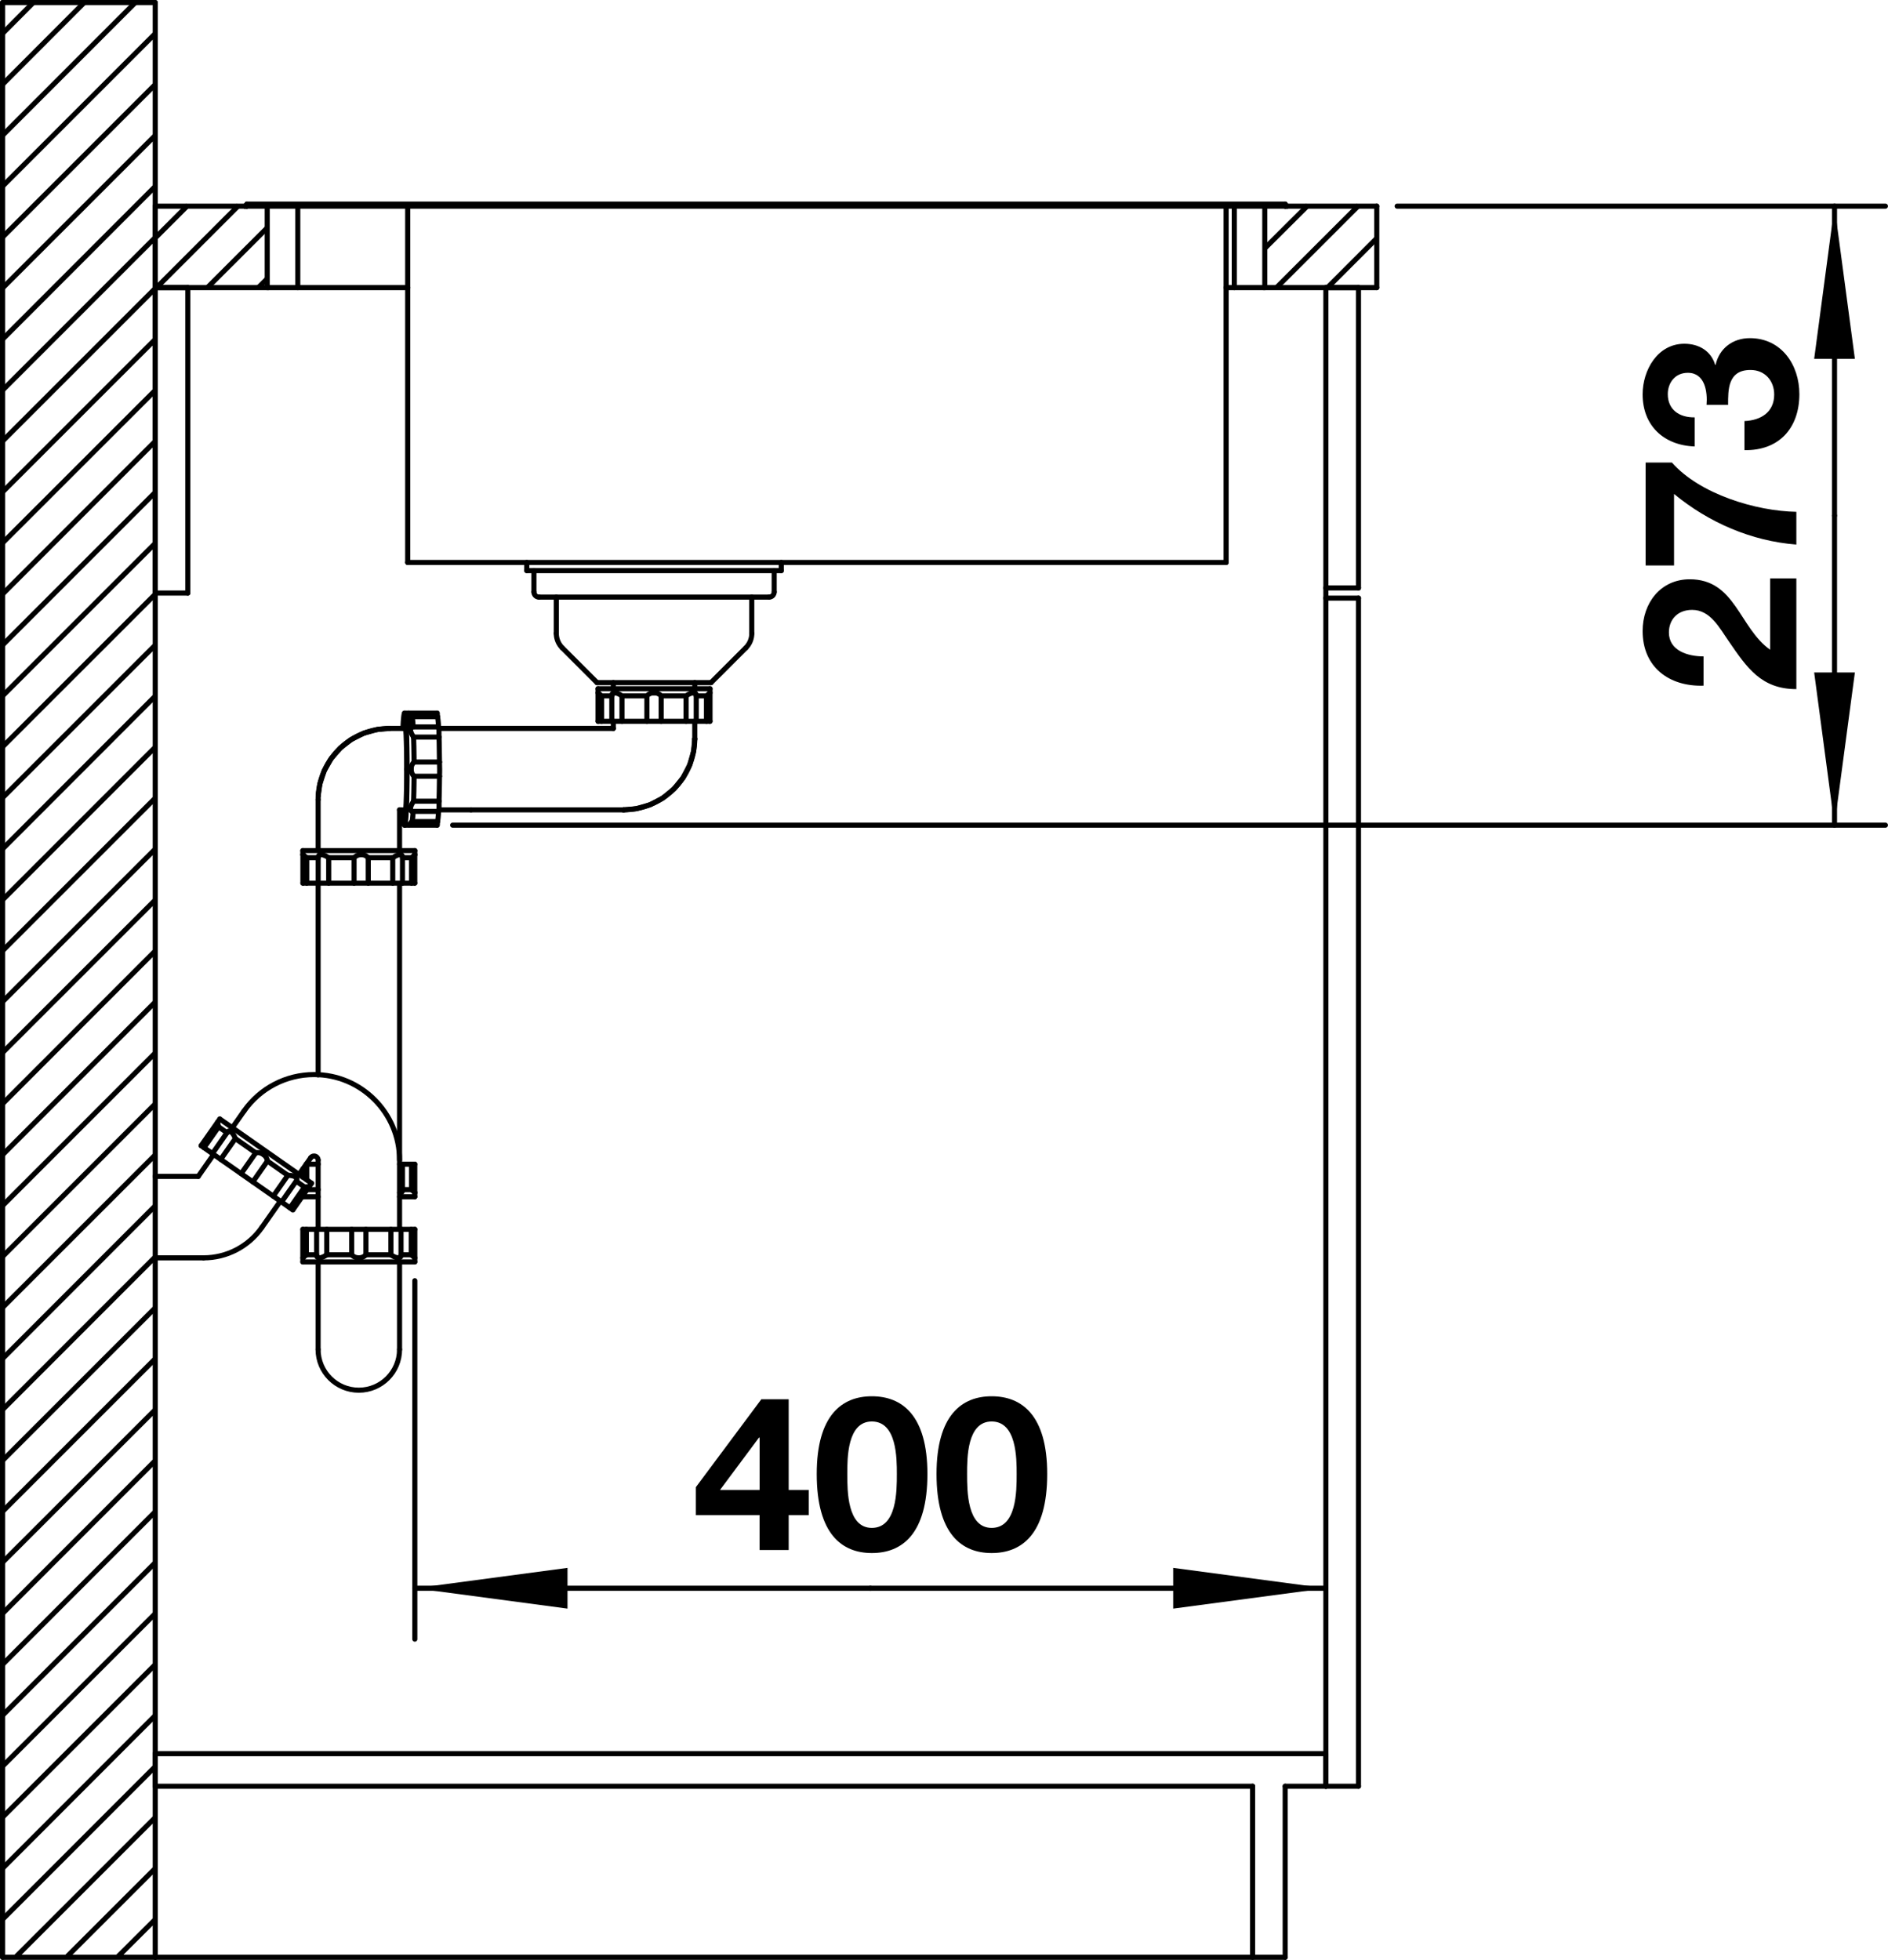 <?xml version="1.0" encoding="utf-8"?>
<!-- Generator: Adobe Illustrator 15.0.0, SVG Export Plug-In . SVG Version: 6.00 Build 0)  -->
<!DOCTYPE svg PUBLIC "-//W3C//DTD SVG 1.1//EN" "http://www.w3.org/Graphics/SVG/1.1/DTD/svg11.dtd">
<svg version="1.1" xmlns="http://www.w3.org/2000/svg" xmlns:xlink="http://www.w3.org/1999/xlink" x="0px" y="0px"
	 width="52.574px" height="54.567px" viewBox="0 0 52.574 54.567" enable-background="new 0 0 52.574 54.567" xml:space="preserve">
<g id="_x30_">
	<path d="M21.152,42.186h-1.775v-0.779L21.2,38.96h0.762v2.524h0.558v0.701h-0.558v0.972h-0.81V42.186z M21.152,40.028h-0.018
		l-1.085,1.457h1.104V40.028z"/>
	<path d="M24.278,38.876c0.84,0,1.547,0.527,1.547,2.164c0,1.674-0.707,2.201-1.547,2.201c-0.833,0-1.535-0.527-1.535-2.201
		C22.743,39.404,23.445,38.876,24.278,38.876z M24.278,42.541c0.696,0,0.696-1.026,0.696-1.5c0-0.438,0-1.463-0.696-1.463
		c-0.689,0-0.684,1.025-0.684,1.463C23.594,41.514,23.594,42.541,24.278,42.541z"/>
	<path d="M27.614,38.876c0.84,0,1.547,0.527,1.547,2.164c0,1.674-0.707,2.201-1.547,2.201c-0.833,0-1.535-0.527-1.535-2.201
		C26.079,39.404,26.781,38.876,27.614,38.876z M27.614,42.541c0.696,0,0.696-1.026,0.696-1.5c0-0.438,0-1.463-0.696-1.463
		c-0.689,0-0.684,1.025-0.684,1.463C26.93,41.514,26.93,42.541,27.614,42.541z"/>
	
		<line fill="none" stroke="#000000" stroke-width="0.142" stroke-linecap="round" stroke-linejoin="round" stroke-miterlimit="10" x1="11.551" y1="35.658" x2="11.551" y2="45.638"/>
	
		<line fill="none" stroke="#000000" stroke-width="0.142" stroke-linecap="round" stroke-linejoin="round" stroke-miterlimit="10" x1="11.551" y1="44.221" x2="24.236" y2="44.221"/>
	
		<line fill="none" stroke="#000000" stroke-width="0.142" stroke-linecap="round" stroke-linejoin="round" stroke-miterlimit="10" x1="36.921" y1="44.221" x2="24.236" y2="44.221"/>
	<polygon points="11.551,44.221 15.803,43.654 15.803,44.788 	"/>
	<polygon points="36.921,44.221 32.669,44.788 32.669,43.654 	"/>
	<path d="M47.437,19.091c-0.959,0.03-1.696-0.516-1.696-1.523c0-0.768,0.491-1.439,1.313-1.439c1.271,0,1.374,1.349,2.237,1.961
		v-1.985h0.731v3.082c-0.978,0-1.379-0.6-1.877-1.325c-0.258-0.366-0.51-0.881-1.025-0.881c-0.401,0-0.647,0.264-0.647,0.629
		c0,0.504,0.521,0.666,0.965,0.666V19.091z"/>
	<path d="M46.556,12.877c0.773,0.881,2.345,1.355,3.466,1.373v0.912c-1.247-0.096-2.44-0.612-3.406-1.409v1.991h-0.791v-2.866
		H46.556z"/>
	<path d="M47.521,11.274c0.03-0.366-0.042-0.894-0.521-0.894c-0.359,0-0.558,0.282-0.558,0.594c0,0.432,0.318,0.653,0.75,0.647v0.81
		c-0.864-0.03-1.451-0.582-1.451-1.451c0-0.671,0.413-1.409,1.163-1.409c0.401,0,0.743,0.198,0.857,0.588h0.012
		c0.103-0.462,0.48-0.744,0.954-0.744c0.881,0,1.379,0.744,1.379,1.559c0,0.941-0.563,1.577-1.529,1.559v-0.81
		c0.456-0.018,0.828-0.246,0.828-0.738c0-0.384-0.259-0.684-0.66-0.684c-0.636,0-0.624,0.558-0.624,0.972H47.521z"/>
	
		<line fill="none" stroke="#000000" stroke-width="0.142" stroke-linecap="round" stroke-linejoin="round" stroke-miterlimit="10" x1="38.906" y1="5.74" x2="52.502" y2="5.74"/>
	
		<line fill="none" stroke="#000000" stroke-width="0.142" stroke-linecap="round" stroke-linejoin="round" stroke-miterlimit="10" x1="12.605" y1="22.975" x2="52.502" y2="22.975"/>
	
		<line fill="none" stroke="#000000" stroke-width="0.142" stroke-linecap="round" stroke-linejoin="round" stroke-miterlimit="10" x1="51.084" y1="5.74" x2="51.084" y2="14.357"/>
	
		<line fill="none" stroke="#000000" stroke-width="0.142" stroke-linecap="round" stroke-linejoin="round" stroke-miterlimit="10" x1="51.084" y1="22.975" x2="51.084" y2="14.357"/>
	<polygon points="51.084,5.74 51.652,9.992 50.518,9.992 	"/>
	<polygon points="51.084,22.975 50.518,18.723 51.652,18.723 	"/>
</g>
<g id="Ebene_8">
	<line fill="none" stroke="#000000" stroke-width="0.142" stroke-linejoin="round" x1="4.325" y1="2.35" x2="0.071" y2="6.603"/>
	<line fill="none" stroke="#000000" stroke-width="0.142" stroke-linejoin="round" x1="3.769" y1="0.07" x2="0.071" y2="3.769"/>
	<line fill="none" stroke="#000000" stroke-width="0.142" stroke-linejoin="round" x1="0.927" y1="0.072" x2="0.071" y2="0.932"/>
	<line fill="none" stroke="#000000" stroke-width="0.142" stroke-linejoin="round" x1="4.325" y1="3.769" x2="0.071" y2="8.021"/>
	<line fill="none" stroke="#000000" stroke-width="0.142" stroke-linejoin="round" x1="4.325" y1="0.932" x2="0.071" y2="5.186"/>
	<line fill="none" stroke="#000000" stroke-width="0.142" stroke-linejoin="round" x1="2.347" y1="0.07" x2="0.071" y2="2.35"/>
	<line fill="none" stroke="#000000" stroke-width="0.142" stroke-linejoin="round" x1="4.325" y1="9.446" x2="0.071" y2="13.699"/>
	<line fill="none" stroke="#000000" stroke-width="0.142" stroke-linejoin="round" x1="4.325" y1="6.61" x2="0.071" y2="10.865"/>
	
		<line fill="none" stroke="#000000" stroke-width="0.142" stroke-linejoin="round" x1="4.325" y1="10.865" x2="0.071" y2="15.117"/>
	<line fill="none" stroke="#000000" stroke-width="0.142" stroke-linejoin="round" x1="4.325" y1="8.028" x2="0.071" y2="12.282"/>
	<line fill="none" stroke="#000000" stroke-width="0.142" stroke-linejoin="round" x1="4.325" y1="5.188" x2="0.071" y2="9.446"/>
	
		<line fill="none" stroke="#000000" stroke-width="0.142" stroke-linejoin="round" x1="4.325" y1="16.542" x2="0.071" y2="20.794"/>
	<line fill="none" stroke="#000000" stroke-width="0.142" stroke-linejoin="round" x1="4.325" y1="13.706" x2="0.071" y2="17.96"/>
	<line fill="none" stroke="#000000" stroke-width="0.142" stroke-linejoin="round" x1="4.325" y1="17.96" x2="0.071" y2="22.212"/>
	
		<line fill="none" stroke="#000000" stroke-width="0.142" stroke-linejoin="round" x1="4.325" y1="15.124" x2="0.071" y2="19.377"/>
	
		<line fill="none" stroke="#000000" stroke-width="0.142" stroke-linejoin="round" x1="4.325" y1="12.284" x2="0.071" y2="16.542"/>
	
		<line fill="none" stroke="#000000" stroke-width="0.142" stroke-linejoin="round" x1="4.325" y1="23.637" x2="0.071" y2="27.891"/>
	
		<line fill="none" stroke="#000000" stroke-width="0.142" stroke-linejoin="round" x1="4.325" y1="20.801" x2="0.071" y2="25.056"/>
	
		<line fill="none" stroke="#000000" stroke-width="0.142" stroke-linejoin="round" x1="4.325" y1="25.056" x2="0.071" y2="29.309"/>
	
		<line fill="none" stroke="#000000" stroke-width="0.142" stroke-linejoin="round" x1="4.325" y1="22.219" x2="0.071" y2="26.473"/>
	
		<line fill="none" stroke="#000000" stroke-width="0.142" stroke-linejoin="round" x1="4.325" y1="19.379" x2="0.071" y2="23.637"/>
	
		<line fill="none" stroke="#000000" stroke-width="0.142" stroke-linejoin="round" x1="4.325" y1="30.733" x2="0.071" y2="34.987"/>
	
		<line fill="none" stroke="#000000" stroke-width="0.142" stroke-linejoin="round" x1="4.325" y1="27.897" x2="0.071" y2="32.153"/>
	
		<line fill="none" stroke="#000000" stroke-width="0.142" stroke-linejoin="round" x1="4.325" y1="32.153" x2="0.071" y2="36.405"/>
	
		<line fill="none" stroke="#000000" stroke-width="0.142" stroke-linejoin="round" x1="4.325" y1="29.315" x2="0.071" y2="33.569"/>
	
		<line fill="none" stroke="#000000" stroke-width="0.142" stroke-linejoin="round" x1="4.325" y1="26.475" x2="0.071" y2="30.733"/>
	
		<line fill="none" stroke="#000000" stroke-width="0.142" stroke-linejoin="round" x1="4.325" y1="37.829" x2="0.071" y2="42.083"/>
	
		<line fill="none" stroke="#000000" stroke-width="0.142" stroke-linejoin="round" x1="4.325" y1="34.993" x2="0.071" y2="39.249"/>
	<line fill="none" stroke="#000000" stroke-width="0.142" stroke-linejoin="round" x1="4.325" y1="39.249" x2="0.071" y2="43.5"/>
	
		<line fill="none" stroke="#000000" stroke-width="0.142" stroke-linejoin="round" x1="4.325" y1="36.411" x2="0.071" y2="40.665"/>
	
		<line fill="none" stroke="#000000" stroke-width="0.142" stroke-linejoin="round" x1="4.325" y1="33.571" x2="0.071" y2="37.829"/>
	
		<line fill="none" stroke="#000000" stroke-width="0.142" stroke-linejoin="round" x1="4.325" y1="44.924" x2="0.071" y2="49.178"/>
	
		<line fill="none" stroke="#000000" stroke-width="0.142" stroke-linejoin="round" x1="4.325" y1="42.088" x2="0.071" y2="46.344"/>
	
		<line fill="none" stroke="#000000" stroke-width="0.142" stroke-linejoin="round" x1="4.325" y1="46.344" x2="0.071" y2="50.596"/>
	<line fill="none" stroke="#000000" stroke-width="0.142" stroke-linejoin="round" x1="4.325" y1="43.506" x2="0.071" y2="47.76"/>
	
		<line fill="none" stroke="#000000" stroke-width="0.142" stroke-linejoin="round" x1="4.325" y1="40.667" x2="0.071" y2="44.924"/>
	<line fill="none" stroke="#000000" stroke-width="0.142" stroke-linejoin="round" x1="4.325" y1="52.02" x2="1.842" y2="54.502"/>
	<line fill="none" stroke="#000000" stroke-width="0.142" stroke-linejoin="round" x1="4.325" y1="49.184" x2="0.071" y2="53.44"/>
	<line fill="none" stroke="#000000" stroke-width="0.142" stroke-linejoin="round" x1="4.325" y1="53.44" x2="3.262" y2="54.5"/>
	<line fill="none" stroke="#000000" stroke-width="0.142" stroke-linejoin="round" x1="4.325" y1="50.602" x2="0.43" y2="54.497"/>
	<line fill="none" stroke="#000000" stroke-width="0.142" stroke-linejoin="round" x1="4.325" y1="47.762" x2="0.071" y2="52.02"/>
	<line fill="none" stroke="#000000" stroke-width="0.142" stroke-linejoin="round" x1="4.372" y1="7.995" x2="6.647" y2="5.719"/>
	<line fill="none" stroke="#000000" stroke-width="0.142" stroke-linejoin="round" x1="4.307" y1="6.641" x2="5.229" y2="5.719"/>
	<line fill="none" stroke="#000000" stroke-width="0.142" stroke-linejoin="round" x1="5.788" y1="7.995" x2="7.441" y2="6.343"/>
	<line fill="none" stroke="#000000" stroke-width="0.142" stroke-linejoin="round" x1="7.206" y1="7.995" x2="7.442" y2="7.76"/>
	<line fill="none" stroke="#000000" stroke-width="0.142" stroke-linejoin="round" x1="35.219" y1="6.915" x2="36.42" y2="5.719"/>
	
		<line fill="none" stroke="#000000" stroke-width="0.142" stroke-linejoin="round" x1="35.559" y1="7.995" x2="37.836" y2="5.719"/>
	
		<line fill="none" stroke="#000000" stroke-width="0.142" stroke-linejoin="round" x1="36.979" y1="7.995" x2="38.338" y2="6.635"/>
</g>
<g id="RUECKWAND">
	
		<line fill="none" stroke="#000000" stroke-width="0.142" stroke-linecap="round" stroke-linejoin="round" stroke-miterlimit="10" x1="0.071" y1="54.496" x2="4.323" y2="54.496"/>
	
		<line fill="none" stroke="#000000" stroke-width="0.142" stroke-linecap="round" stroke-linejoin="round" stroke-miterlimit="10" x1="0.071" y1="0.071" x2="0.071" y2="54.496"/>
	
		<line fill="none" stroke="#000000" stroke-width="0.142" stroke-linecap="round" stroke-linejoin="round" stroke-miterlimit="10" x1="4.323" y1="0.071" x2="4.323" y2="32.754"/>
	
		<line fill="none" stroke="#000000" stroke-width="0.142" stroke-linecap="round" stroke-linejoin="round" stroke-miterlimit="10" x1="4.323" y1="35.022" x2="4.323" y2="54.496"/>
	
		<line fill="none" stroke="#000000" stroke-width="0.142" stroke-linecap="round" stroke-linejoin="round" stroke-miterlimit="10" x1="0.071" y1="0.071" x2="4.323" y2="0.071"/>
</g>
<g id="UNTERSCHRANK">
	
		<line fill="none" stroke="#000000" stroke-width="0.142" stroke-linecap="round" stroke-linejoin="round" stroke-miterlimit="10" x1="4.323" y1="54.496" x2="35.788" y2="54.496"/>
	
		<line fill="none" stroke="#000000" stroke-width="0.142" stroke-linecap="round" stroke-linejoin="round" stroke-miterlimit="10" x1="36.921" y1="49.734" x2="35.788" y2="49.734"/>
	
		<line fill="none" stroke="#000000" stroke-width="0.142" stroke-linecap="round" stroke-linejoin="round" stroke-miterlimit="10" x1="34.88" y1="49.734" x2="4.323" y2="49.734"/>
	
		<line fill="none" stroke="#000000" stroke-width="0.142" stroke-linecap="round" stroke-linejoin="round" stroke-miterlimit="10" x1="36.921" y1="48.827" x2="4.323" y2="48.827"/>
	
		<line fill="none" stroke="#000000" stroke-width="0.142" stroke-linecap="round" stroke-linejoin="round" stroke-miterlimit="10" x1="4.323" y1="49.734" x2="4.323" y2="48.827"/>
	
		<line fill="none" stroke="#000000" stroke-width="0.142" stroke-linecap="round" stroke-linejoin="round" stroke-miterlimit="10" x1="4.323" y1="16.512" x2="4.323" y2="8.008"/>
	
		<line fill="none" stroke="#000000" stroke-width="0.142" stroke-linecap="round" stroke-linejoin="round" stroke-miterlimit="10" x1="5.23" y1="8.008" x2="5.23" y2="16.512"/>
	
		<line fill="none" stroke="#000000" stroke-width="0.142" stroke-linecap="round" stroke-linejoin="round" stroke-miterlimit="10" x1="5.23" y1="16.512" x2="4.323" y2="16.512"/>
	
		<line fill="none" stroke="#000000" stroke-width="0.142" stroke-linecap="round" stroke-linejoin="round" stroke-miterlimit="10" x1="34.88" y1="54.496" x2="34.88" y2="49.734"/>
	
		<line fill="none" stroke="#000000" stroke-width="0.142" stroke-linecap="round" stroke-linejoin="round" stroke-miterlimit="10" x1="35.788" y1="49.734" x2="35.788" y2="54.496"/>
	
		<line fill="none" stroke="#000000" stroke-width="0.142" stroke-linecap="round" stroke-linejoin="round" stroke-miterlimit="10" x1="36.921" y1="16.37" x2="36.921" y2="16.653"/>
	
		<line fill="none" stroke="#000000" stroke-width="0.142" stroke-linecap="round" stroke-linejoin="round" stroke-miterlimit="10" x1="36.921" y1="49.734" x2="36.921" y2="48.827"/>
	
		<line fill="none" stroke="#000000" stroke-width="0.142" stroke-linecap="round" stroke-linejoin="round" stroke-miterlimit="10" x1="5.23" y1="8.008" x2="4.323" y2="8.008"/>
	
		<line fill="none" stroke="#000000" stroke-width="0.142" stroke-linecap="round" stroke-linejoin="round" stroke-miterlimit="10" x1="7.472" y1="8.008" x2="11.353" y2="8.008"/>
	
		<line fill="none" stroke="#000000" stroke-width="0.142" stroke-linecap="round" stroke-linejoin="round" stroke-miterlimit="10" x1="34.143" y1="8.008" x2="35.19" y2="8.008"/>
</g>
<g id="UNTERSCHRANK-TUERE">
	
		<line fill="none" stroke="#000000" stroke-width="0.142" stroke-linecap="round" stroke-linejoin="round" stroke-miterlimit="10" x1="37.829" y1="49.734" x2="36.921" y2="49.734"/>
	
		<line fill="none" stroke="#000000" stroke-width="0.142" stroke-linecap="round" stroke-linejoin="round" stroke-miterlimit="10" x1="37.829" y1="16.653" x2="36.921" y2="16.653"/>
	
		<line fill="none" stroke="#000000" stroke-width="0.142" stroke-linecap="round" stroke-linejoin="round" stroke-miterlimit="10" x1="37.829" y1="16.37" x2="36.921" y2="16.37"/>
	
		<line fill="none" stroke="#000000" stroke-width="0.142" stroke-linecap="round" stroke-linejoin="round" stroke-miterlimit="10" x1="36.921" y1="8.008" x2="36.921" y2="16.37"/>
	
		<line fill="none" stroke="#000000" stroke-width="0.142" stroke-linecap="round" stroke-linejoin="round" stroke-miterlimit="10" x1="36.921" y1="16.653" x2="36.921" y2="49.734"/>
	
		<line fill="none" stroke="#000000" stroke-width="0.142" stroke-linecap="round" stroke-linejoin="round" stroke-miterlimit="10" x1="37.829" y1="8.008" x2="37.829" y2="16.37"/>
	
		<line fill="none" stroke="#000000" stroke-width="0.142" stroke-linecap="round" stroke-linejoin="round" stroke-miterlimit="10" x1="37.829" y1="16.653" x2="37.829" y2="49.734"/>
	
		<line fill="none" stroke="#000000" stroke-width="0.142" stroke-linecap="round" stroke-linejoin="round" stroke-miterlimit="10" x1="37.829" y1="8.008" x2="36.921" y2="8.008"/>
</g>
<g id="ABLAUFGARNITUR">
	
		<line fill="none" stroke="#000000" stroke-width="0.142" stroke-linecap="round" stroke-linejoin="round" stroke-miterlimit="10" x1="4.323" y1="32.754" x2="4.323" y2="35.022"/>
	
		<line fill="none" stroke="#000000" stroke-width="0.142" stroke-linecap="round" stroke-linejoin="round" stroke-miterlimit="10" x1="8.155" y1="33.687" x2="7.84" y2="33.466"/>
	
		<line fill="none" stroke="#000000" stroke-width="0.142" stroke-linecap="round" stroke-linejoin="round" stroke-miterlimit="10" x1="7.84" y1="33.466" x2="5.915" y2="32.119"/>
	
		<line fill="none" stroke="#000000" stroke-width="0.142" stroke-linecap="round" stroke-linejoin="round" stroke-miterlimit="10" x1="5.915" y1="32.119" x2="5.601" y2="31.898"/>
	
		<line fill="none" stroke="#000000" stroke-width="0.142" stroke-linecap="round" stroke-linejoin="round" stroke-miterlimit="10" x1="8.48" y1="33.049" x2="8.247" y2="32.886"/>
	
		<line fill="none" stroke="#000000" stroke-width="0.142" stroke-linecap="round" stroke-linejoin="round" stroke-miterlimit="10" x1="8.015" y1="32.724" x2="7.447" y2="32.326"/>
	
		<line fill="none" stroke="#000000" stroke-width="0.142" stroke-linecap="round" stroke-linejoin="round" stroke-miterlimit="10" x1="7.122" y1="32.098" x2="6.553" y2="31.7"/>
	
		<line fill="none" stroke="#000000" stroke-width="0.142" stroke-linecap="round" stroke-linejoin="round" stroke-miterlimit="10" x1="6.088" y1="31.375" x2="6.321" y2="31.538"/>
	
		<line fill="none" stroke="#000000" stroke-width="0.142" stroke-linecap="round" stroke-linejoin="round" stroke-miterlimit="10" x1="8.433" y1="23.683" x2="8.433" y2="23.796"/>
	
		<line fill="none" stroke="#000000" stroke-width="0.142" stroke-linecap="round" stroke-linejoin="round" stroke-miterlimit="10" x1="8.433" y1="35.135" x2="8.433" y2="34.228"/>
	
		<line fill="none" stroke="#000000" stroke-width="0.142" stroke-linecap="round" stroke-linejoin="round" stroke-miterlimit="10" x1="8.433" y1="33.321" x2="8.433" y2="33.29"/>
	
		<line fill="none" stroke="#000000" stroke-width="0.142" stroke-linecap="round" stroke-linejoin="round" stroke-miterlimit="10" x1="8.435" y1="23.797" x2="8.435" y2="24.59"/>
	
		<line fill="none" stroke="#000000" stroke-width="0.142" stroke-linecap="round" stroke-linejoin="round" stroke-miterlimit="10" x1="8.435" y1="32.775" x2="8.435" y2="32.546"/>
	
		<line fill="none" stroke="#000000" stroke-width="0.142" stroke-linecap="round" stroke-linejoin="round" stroke-miterlimit="10" x1="8.531" y1="34.937" x2="8.531" y2="34.228"/>
	
		<line fill="none" stroke="#000000" stroke-width="0.142" stroke-linecap="round" stroke-linejoin="round" stroke-miterlimit="10" x1="8.542" y1="23.881" x2="8.542" y2="24.59"/>
	
		<line fill="none" stroke="#000000" stroke-width="0.142" stroke-linecap="round" stroke-linejoin="round" stroke-miterlimit="10" x1="8.542" y1="32.85" x2="8.542" y2="32.414"/>
	
		<line fill="none" stroke="#000000" stroke-width="0.142" stroke-linecap="round" stroke-linejoin="round" stroke-miterlimit="10" x1="8.816" y1="34.957" x2="8.816" y2="34.228"/>
	
		<line fill="none" stroke="#000000" stroke-width="0.142" stroke-linecap="round" stroke-linejoin="round" stroke-miterlimit="10" x1="8.858" y1="22.265" x2="8.858" y2="23.683"/>
	
		<line fill="none" stroke="#000000" stroke-width="0.142" stroke-linecap="round" stroke-linejoin="round" stroke-miterlimit="10" x1="8.858" y1="24.59" x2="8.858" y2="29.928"/>
	
		<line fill="none" stroke="#000000" stroke-width="0.142" stroke-linecap="round" stroke-linejoin="round" stroke-miterlimit="10" x1="8.858" y1="32.3" x2="8.858" y2="34.228"/>
	
		<line fill="none" stroke="#000000" stroke-width="0.142" stroke-linecap="round" stroke-linejoin="round" stroke-miterlimit="10" x1="8.858" y1="35.135" x2="8.858" y2="37.573"/>
	
		<line fill="none" stroke="#000000" stroke-width="0.142" stroke-linecap="round" stroke-linejoin="round" stroke-miterlimit="10" x1="8.859" y1="23.867" x2="8.859" y2="24.59"/>
	
		<line fill="none" stroke="#000000" stroke-width="0.142" stroke-linecap="round" stroke-linejoin="round" stroke-miterlimit="10" x1="9.1" y1="34.937" x2="9.1" y2="34.228"/>
	
		<line fill="none" stroke="#000000" stroke-width="0.142" stroke-linecap="round" stroke-linejoin="round" stroke-miterlimit="10" x1="9.153" y1="23.881" x2="9.153" y2="24.59"/>
	
		<line fill="none" stroke="#000000" stroke-width="0.142" stroke-linecap="round" stroke-linejoin="round" stroke-miterlimit="10" x1="9.793" y1="34.937" x2="9.793" y2="34.228"/>
	
		<line fill="none" stroke="#000000" stroke-width="0.142" stroke-linecap="round" stroke-linejoin="round" stroke-miterlimit="10" x1="9.859" y1="23.881" x2="9.859" y2="24.59"/>
	
		<line fill="none" stroke="#000000" stroke-width="0.142" stroke-linecap="round" stroke-linejoin="round" stroke-miterlimit="10" x1="10.19" y1="34.937" x2="10.19" y2="34.228"/>
	
		<line fill="none" stroke="#000000" stroke-width="0.142" stroke-linecap="round" stroke-linejoin="round" stroke-miterlimit="10" x1="10.255" y1="23.881" x2="10.255" y2="24.59"/>
	
		<line fill="none" stroke="#000000" stroke-width="0.142" stroke-linecap="round" stroke-linejoin="round" stroke-miterlimit="10" x1="8.861" y1="22.156" x2="8.858" y2="22.265"/>
	
		<line fill="none" stroke="#000000" stroke-width="0.142" stroke-linecap="round" stroke-linejoin="round" stroke-miterlimit="10" x1="8.435" y1="23.796" x2="8.435" y2="23.797"/>
	
		<line fill="none" stroke="#000000" stroke-width="0.142" stroke-linecap="round" stroke-linejoin="round" stroke-miterlimit="10" x1="6.121" y1="31.156" x2="8.675" y2="32.944"/>
	
		<line fill="none" stroke="#000000" stroke-width="0.142" stroke-linecap="round" stroke-linejoin="round" stroke-miterlimit="10" x1="11.551" y1="33.208" x2="11.542" y2="33.199"/>
	
		<line fill="none" stroke="#000000" stroke-width="0.142" stroke-linecap="round" stroke-linejoin="round" stroke-miterlimit="10" x1="10.885" y1="34.937" x2="10.885" y2="34.228"/>
	
		<line fill="none" stroke="#000000" stroke-width="0.142" stroke-linecap="round" stroke-linejoin="round" stroke-miterlimit="10" x1="10.936" y1="23.881" x2="10.936" y2="24.59"/>
	
		<line fill="none" stroke="#000000" stroke-width="0.142" stroke-linecap="round" stroke-linejoin="round" stroke-miterlimit="10" x1="11.126" y1="35.135" x2="11.126" y2="37.573"/>
	
		<line fill="none" stroke="#000000" stroke-width="0.142" stroke-linecap="round" stroke-linejoin="round" stroke-miterlimit="10" x1="11.126" y1="34.228" x2="11.126" y2="24.59"/>
	
		<line fill="none" stroke="#000000" stroke-width="0.142" stroke-linecap="round" stroke-linejoin="round" stroke-miterlimit="10" x1="11.126" y1="23.683" x2="11.126" y2="22.548"/>
	
		<line fill="none" stroke="#000000" stroke-width="0.142" stroke-linecap="round" stroke-linejoin="round" stroke-miterlimit="10" x1="11.167" y1="34.958" x2="11.167" y2="34.228"/>
	
		<line fill="none" stroke="#000000" stroke-width="0.142" stroke-linecap="round" stroke-linejoin="round" stroke-miterlimit="10" x1="11.208" y1="23.854" x2="11.208" y2="24.59"/>
	
		<line fill="none" stroke="#000000" stroke-width="0.142" stroke-linecap="round" stroke-linejoin="round" stroke-miterlimit="10" x1="11.208" y1="33.151" x2="11.208" y2="32.414"/>
	
		<line fill="none" stroke="#000000" stroke-width="0.142" stroke-linecap="round" stroke-linejoin="round" stroke-miterlimit="10" x1="11.453" y1="34.937" x2="11.453" y2="34.228"/>
	
		<line fill="none" stroke="#000000" stroke-width="0.142" stroke-linecap="round" stroke-linejoin="round" stroke-miterlimit="10" x1="11.46" y1="23.881" x2="11.46" y2="24.59"/>
	
		<line fill="none" stroke="#000000" stroke-width="0.142" stroke-linecap="round" stroke-linejoin="round" stroke-miterlimit="10" x1="11.46" y1="33.123" x2="11.46" y2="32.414"/>
	
		<line fill="none" stroke="#000000" stroke-width="0.142" stroke-linecap="round" stroke-linejoin="round" stroke-miterlimit="10" x1="11.55" y1="23.797" x2="11.55" y2="24.59"/>
	
		<line fill="none" stroke="#000000" stroke-width="0.142" stroke-linecap="round" stroke-linejoin="round" stroke-miterlimit="10" x1="11.55" y1="33.207" x2="11.55" y2="32.414"/>
	
		<line fill="none" stroke="#000000" stroke-width="0.142" stroke-linecap="round" stroke-linejoin="round" stroke-miterlimit="10" x1="11.551" y1="23.683" x2="11.551" y2="23.796"/>
	
		<line fill="none" stroke="#000000" stroke-width="0.142" stroke-linecap="round" stroke-linejoin="round" stroke-miterlimit="10" x1="11.551" y1="35.135" x2="11.551" y2="34.228"/>
	
		<line fill="none" stroke="#000000" stroke-width="0.142" stroke-linecap="round" stroke-linejoin="round" stroke-miterlimit="10" x1="11.551" y1="33.321" x2="11.551" y2="33.208"/>
	
		<line fill="none" stroke="#000000" stroke-width="0.142" stroke-linecap="round" stroke-linejoin="round" stroke-miterlimit="10" x1="6.121" y1="31.156" x2="5.601" y2="31.898"/>
	
		<line fill="none" stroke="#000000" stroke-width="0.142" stroke-linecap="round" stroke-linejoin="round" stroke-miterlimit="10" x1="6.088" y1="31.375" x2="5.681" y2="31.955"/>
	
		<line fill="none" stroke="#000000" stroke-width="0.142" stroke-linecap="round" stroke-linejoin="round" stroke-miterlimit="10" x1="6.333" y1="31.52" x2="5.915" y2="32.119"/>
	
		<line fill="none" stroke="#000000" stroke-width="0.142" stroke-linecap="round" stroke-linejoin="round" stroke-miterlimit="10" x1="5.521" y1="32.754" x2="5.949" y2="32.142"/>
	
		<line fill="none" stroke="#000000" stroke-width="0.142" stroke-linecap="round" stroke-linejoin="round" stroke-miterlimit="10" x1="6.469" y1="31.399" x2="6.794" y2="30.935"/>
	
		<line fill="none" stroke="#000000" stroke-width="0.142" stroke-linecap="round" stroke-linejoin="round" stroke-miterlimit="10" x1="6.553" y1="31.7" x2="6.146" y2="32.281"/>
	
		<line fill="none" stroke="#000000" stroke-width="0.142" stroke-linecap="round" stroke-linejoin="round" stroke-miterlimit="10" x1="7.122" y1="32.098" x2="6.715" y2="32.678"/>
	
		<line fill="none" stroke="#000000" stroke-width="0.142" stroke-linecap="round" stroke-linejoin="round" stroke-miterlimit="10" x1="7.447" y1="32.326" x2="7.04" y2="32.907"/>
	
		<line fill="none" stroke="#000000" stroke-width="0.142" stroke-linecap="round" stroke-linejoin="round" stroke-miterlimit="10" x1="11.551" y1="23.796" x2="11.542" y2="23.806"/>
	
		<line fill="none" stroke="#000000" stroke-width="0.142" stroke-linecap="round" stroke-linejoin="round" stroke-miterlimit="10" x1="13.118" y1="22.548" x2="13.115" y2="22.549"/>
	
		<line fill="none" stroke="#000000" stroke-width="0.142" stroke-linecap="round" stroke-linejoin="round" stroke-miterlimit="10" x1="11.551" y1="35.135" x2="8.433" y2="35.135"/>
	
		<line fill="none" stroke="#000000" stroke-width="0.142" stroke-linecap="round" stroke-linejoin="round" stroke-miterlimit="10" x1="4.323" y1="35.022" x2="5.668" y2="35.022"/>
	
		<line fill="none" stroke="#000000" stroke-width="0.142" stroke-linecap="round" stroke-linejoin="round" stroke-miterlimit="10" x1="11.453" y1="34.937" x2="11.167" y2="34.937"/>
	
		<line fill="none" stroke="#000000" stroke-width="0.142" stroke-linecap="round" stroke-linejoin="round" stroke-miterlimit="10" x1="8.531" y1="34.937" x2="8.816" y2="34.937"/>
	
		<line fill="none" stroke="#000000" stroke-width="0.142" stroke-linecap="round" stroke-linejoin="round" stroke-miterlimit="10" x1="9.1" y1="34.937" x2="9.793" y2="34.937"/>
	
		<line fill="none" stroke="#000000" stroke-width="0.142" stroke-linecap="round" stroke-linejoin="round" stroke-miterlimit="10" x1="10.19" y1="34.937" x2="10.885" y2="34.937"/>
	
		<line fill="none" stroke="#000000" stroke-width="0.142" stroke-linecap="round" stroke-linejoin="round" stroke-miterlimit="10" x1="8.433" y1="34.228" x2="8.816" y2="34.228"/>
	
		<line fill="none" stroke="#000000" stroke-width="0.142" stroke-linecap="round" stroke-linejoin="round" stroke-miterlimit="10" x1="8.817" y1="34.228" x2="11.167" y2="34.228"/>
	
		<line fill="none" stroke="#000000" stroke-width="0.142" stroke-linecap="round" stroke-linejoin="round" stroke-miterlimit="10" x1="11.167" y1="34.228" x2="11.551" y2="34.228"/>
	
		<line fill="none" stroke="#000000" stroke-width="0.142" stroke-linecap="round" stroke-linejoin="round" stroke-miterlimit="10" x1="14.868" y1="15.888" x2="14.868" y2="16.483"/>
	
		<line fill="none" stroke="#000000" stroke-width="0.142" stroke-linecap="round" stroke-linejoin="round" stroke-miterlimit="10" x1="8.015" y1="32.724" x2="7.609" y2="33.304"/>
	
		<line fill="none" stroke="#000000" stroke-width="0.142" stroke-linecap="round" stroke-linejoin="round" stroke-miterlimit="10" x1="7.293" y1="34.175" x2="7.807" y2="33.443"/>
	
		<line fill="none" stroke="#000000" stroke-width="0.142" stroke-linecap="round" stroke-linejoin="round" stroke-miterlimit="10" x1="8.327" y1="32.7" x2="8.652" y2="32.236"/>
	
		<line fill="none" stroke="#000000" stroke-width="0.142" stroke-linecap="round" stroke-linejoin="round" stroke-miterlimit="10" x1="8.259" y1="32.87" x2="7.84" y2="33.466"/>
	
		<line fill="none" stroke="#000000" stroke-width="0.142" stroke-linecap="round" stroke-linejoin="round" stroke-miterlimit="10" x1="8.48" y1="33.049" x2="8.074" y2="33.63"/>
	
		<line fill="none" stroke="#000000" stroke-width="0.142" stroke-linecap="round" stroke-linejoin="round" stroke-miterlimit="10" x1="8.675" y1="32.944" x2="8.155" y2="33.687"/>
	
		<line fill="none" stroke="#000000" stroke-width="0.142" stroke-linecap="round" stroke-linejoin="round" stroke-miterlimit="10" x1="20.768" y1="18.038" x2="19.8" y2="19.006"/>
	
		<line fill="none" stroke="#000000" stroke-width="0.142" stroke-linecap="round" stroke-linejoin="round" stroke-miterlimit="10" x1="17.366" y1="22.548" x2="17.363" y2="22.549"/>
	
		<line fill="none" stroke="#000000" stroke-width="0.142" stroke-linecap="round" stroke-linejoin="round" stroke-miterlimit="10" x1="8.433" y1="33.321" x2="8.858" y2="33.321"/>
	
		<line fill="none" stroke="#000000" stroke-width="0.142" stroke-linecap="round" stroke-linejoin="round" stroke-miterlimit="10" x1="11.126" y1="33.321" x2="11.551" y2="33.321"/>
	
		<line fill="none" stroke="#000000" stroke-width="0.142" stroke-linecap="round" stroke-linejoin="round" stroke-miterlimit="10" x1="8.55" y1="33.123" x2="8.86" y2="33.123"/>
	
		<line fill="none" stroke="#000000" stroke-width="0.142" stroke-linecap="round" stroke-linejoin="round" stroke-miterlimit="10" x1="11.208" y1="33.123" x2="11.46" y2="33.123"/>
	
		<line fill="none" stroke="#000000" stroke-width="0.142" stroke-linecap="round" stroke-linejoin="round" stroke-miterlimit="10" x1="4.323" y1="32.754" x2="5.521" y2="32.754"/>
	
		<line fill="none" stroke="#000000" stroke-width="0.142" stroke-linecap="round" stroke-linejoin="round" stroke-miterlimit="10" x1="8.527" y1="32.414" x2="8.86" y2="32.414"/>
	
		<line fill="none" stroke="#000000" stroke-width="0.142" stroke-linecap="round" stroke-linejoin="round" stroke-miterlimit="10" x1="11.126" y1="32.414" x2="11.208" y2="32.414"/>
	
		<line fill="none" stroke="#000000" stroke-width="0.142" stroke-linecap="round" stroke-linejoin="round" stroke-miterlimit="10" x1="11.208" y1="32.414" x2="11.55" y2="32.414"/>
	
		<line fill="none" stroke="#000000" stroke-width="0.142" stroke-linecap="round" stroke-linejoin="round" stroke-miterlimit="10" x1="15.491" y1="16.625" x2="15.491" y2="17.637"/>
	
		<line fill="none" stroke="#000000" stroke-width="0.142" stroke-linecap="round" stroke-linejoin="round" stroke-miterlimit="10" x1="16.653" y1="19.176" x2="16.653" y2="20.083"/>
	
		<line fill="none" stroke="#000000" stroke-width="0.142" stroke-linecap="round" stroke-linejoin="round" stroke-miterlimit="10" x1="16.752" y1="19.375" x2="16.752" y2="20.083"/>
	
		<line fill="none" stroke="#000000" stroke-width="0.142" stroke-linecap="round" stroke-linejoin="round" stroke-miterlimit="10" x1="17.037" y1="19.354" x2="17.037" y2="20.083"/>
	
		<line fill="none" stroke="#000000" stroke-width="0.142" stroke-linecap="round" stroke-linejoin="round" stroke-miterlimit="10" x1="17.079" y1="19.006" x2="17.079" y2="19.176"/>
	
		<line fill="none" stroke="#000000" stroke-width="0.142" stroke-linecap="round" stroke-linejoin="round" stroke-miterlimit="10" x1="17.079" y1="20.083" x2="17.079" y2="20.283"/>
	
		<line fill="none" stroke="#000000" stroke-width="0.142" stroke-linecap="round" stroke-linejoin="round" stroke-miterlimit="10" x1="17.32" y1="19.375" x2="17.32" y2="20.083"/>
	
		<line fill="none" stroke="#000000" stroke-width="0.142" stroke-linecap="round" stroke-linejoin="round" stroke-miterlimit="10" x1="18.014" y1="19.375" x2="18.014" y2="20.083"/>
	
		<line fill="none" stroke="#000000" stroke-width="0.142" stroke-linecap="round" stroke-linejoin="round" stroke-miterlimit="10" x1="18.411" y1="19.375" x2="18.411" y2="20.083"/>
	
		<line fill="none" stroke="#000000" stroke-width="0.142" stroke-linecap="round" stroke-linejoin="round" stroke-miterlimit="10" x1="19.105" y1="19.375" x2="19.105" y2="20.083"/>
	
		<line fill="none" stroke="#000000" stroke-width="0.142" stroke-linecap="round" stroke-linejoin="round" stroke-miterlimit="10" x1="19.347" y1="20.566" x2="19.347" y2="20.083"/>
	
		<line fill="none" stroke="#000000" stroke-width="0.142" stroke-linecap="round" stroke-linejoin="round" stroke-miterlimit="10" x1="19.347" y1="19.176" x2="19.347" y2="19.006"/>
	
		<line fill="none" stroke="#000000" stroke-width="0.142" stroke-linecap="round" stroke-linejoin="round" stroke-miterlimit="10" x1="19.388" y1="19.354" x2="19.388" y2="20.083"/>
	
		<line fill="none" stroke="#000000" stroke-width="0.142" stroke-linecap="round" stroke-linejoin="round" stroke-miterlimit="10" x1="19.347" y1="20.566" x2="19.346" y2="20.581"/>
	
		<line fill="none" stroke="#000000" stroke-width="0.142" stroke-linecap="round" stroke-linejoin="round" stroke-miterlimit="10" x1="19.673" y1="19.375" x2="19.673" y2="20.083"/>
	
		<line fill="none" stroke="#000000" stroke-width="0.142" stroke-linecap="round" stroke-linejoin="round" stroke-miterlimit="10" x1="19.771" y1="19.176" x2="19.771" y2="20.083"/>
	
		<line fill="none" stroke="#000000" stroke-width="0.142" stroke-linecap="round" stroke-linejoin="round" stroke-miterlimit="10" x1="20.934" y1="16.625" x2="20.934" y2="17.637"/>
	
		<line fill="none" stroke="#000000" stroke-width="0.142" stroke-linecap="round" stroke-linejoin="round" stroke-miterlimit="10" x1="21.558" y1="15.888" x2="21.558" y2="16.483"/>
	
		<line fill="none" stroke="#000000" stroke-width="0.142" stroke-linecap="round" stroke-linejoin="round" stroke-miterlimit="10" x1="11.55" y1="24.59" x2="8.435" y2="24.59"/>
	
		<line fill="none" stroke="#000000" stroke-width="0.142" stroke-linecap="round" stroke-linejoin="round" stroke-miterlimit="10" x1="11.46" y1="23.881" x2="11.208" y2="23.881"/>
	
		<line fill="none" stroke="#000000" stroke-width="0.142" stroke-linecap="round" stroke-linejoin="round" stroke-miterlimit="10" x1="10.936" y1="23.881" x2="10.255" y2="23.881"/>
	
		<line fill="none" stroke="#000000" stroke-width="0.142" stroke-linecap="round" stroke-linejoin="round" stroke-miterlimit="10" x1="9.859" y1="23.881" x2="9.153" y2="23.881"/>
	
		<line fill="none" stroke="#000000" stroke-width="0.142" stroke-linecap="round" stroke-linejoin="round" stroke-miterlimit="10" x1="8.86" y1="23.881" x2="8.542" y2="23.881"/>
	
		<line fill="none" stroke="#000000" stroke-width="0.142" stroke-linecap="round" stroke-linejoin="round" stroke-miterlimit="10" x1="8.433" y1="23.683" x2="11.551" y2="23.683"/>
	
		<line fill="none" stroke="#000000" stroke-width="0.142" stroke-linecap="round" stroke-linejoin="round" stroke-miterlimit="10" x1="11.267" y1="22.975" x2="12.173" y2="22.975"/>
	
		<line fill="none" stroke="#000000" stroke-width="0.142" stroke-linecap="round" stroke-linejoin="round" stroke-miterlimit="10" x1="11.474" y1="22.876" x2="12.182" y2="22.876"/>
	
		<line fill="none" stroke="#000000" stroke-width="0.142" stroke-linecap="round" stroke-linejoin="round" stroke-miterlimit="10" x1="11.485" y1="22.591" x2="12.214" y2="22.591"/>
	
		<line fill="none" stroke="#000000" stroke-width="0.142" stroke-linecap="round" stroke-linejoin="round" stroke-miterlimit="10" x1="11.383" y1="19.858" x2="11.38" y2="19.856"/>
	
		<line fill="none" stroke="#000000" stroke-width="0.142" stroke-linecap="round" stroke-linejoin="round" stroke-miterlimit="10" x1="15.657" y1="18.038" x2="16.625" y2="19.006"/>
	
		<polyline fill="none" stroke="#000000" stroke-width="0.142" stroke-linecap="round" stroke-linejoin="round" stroke-miterlimit="10" points="
		17.363,22.549 17.717,22.517 18.102,22.407 18.457,22.221 18.767,21.967 19.02,21.656 19.205,21.301 19.315,20.916 19.346,20.581 	
		"/>
	
		<line fill="none" stroke="#000000" stroke-width="0.142" stroke-linecap="round" stroke-linejoin="round" stroke-miterlimit="10" x1="17.363" y1="22.549" x2="17.363" y2="22.549"/>
	
		<line fill="none" stroke="#000000" stroke-width="0.142" stroke-linecap="round" stroke-linejoin="round" stroke-miterlimit="10" x1="11.125" y1="22.549" x2="11.298" y2="22.549"/>
	
		<line fill="none" stroke="#000000" stroke-width="0.142" stroke-linecap="round" stroke-linejoin="round" stroke-miterlimit="10" x1="12.22" y1="22.549" x2="17.363" y2="22.549"/>
	
		<line fill="none" stroke="#000000" stroke-width="0.142" stroke-linecap="round" stroke-linejoin="round" stroke-miterlimit="10" x1="11.517" y1="22.308" x2="12.225" y2="22.308"/>
	
		<line fill="none" stroke="#000000" stroke-width="0.142" stroke-linecap="round" stroke-linejoin="round" stroke-miterlimit="10" x1="11.53" y1="21.614" x2="12.238" y2="21.614"/>
	
		<line fill="none" stroke="#000000" stroke-width="0.142" stroke-linecap="round" stroke-linejoin="round" stroke-miterlimit="10" x1="11.53" y1="21.217" x2="12.238" y2="21.217"/>
	
		<line fill="none" stroke="#000000" stroke-width="0.142" stroke-linecap="round" stroke-linejoin="round" stroke-miterlimit="10" x1="11.517" y1="20.523" x2="12.225" y2="20.523"/>
	
		<polyline fill="none" stroke="#000000" stroke-width="0.142" stroke-linecap="round" stroke-linejoin="round" stroke-miterlimit="10" points="
		10.842,20.282 10.503,20.311 10.129,20.414 9.782,20.588 9.476,20.827 9.221,21.122 9.029,21.459 8.907,21.828 8.861,22.156 	"/>
	
		<line fill="none" stroke="#000000" stroke-width="0.142" stroke-linecap="round" stroke-linejoin="round" stroke-miterlimit="10" x1="17.08" y1="20.282" x2="12.22" y2="20.282"/>
	
		<line fill="none" stroke="#000000" stroke-width="0.142" stroke-linecap="round" stroke-linejoin="round" stroke-miterlimit="10" x1="11.298" y1="20.282" x2="10.842" y2="20.282"/>
	
		<line fill="none" stroke="#000000" stroke-width="0.142" stroke-linecap="round" stroke-linejoin="round" stroke-miterlimit="10" x1="11.485" y1="20.24" x2="12.214" y2="20.24"/>
	
		<line fill="none" stroke="#000000" stroke-width="0.142" stroke-linecap="round" stroke-linejoin="round" stroke-miterlimit="10" x1="19.771" y1="20.083" x2="19.388" y2="20.083"/>
	
		<line fill="none" stroke="#000000" stroke-width="0.142" stroke-linecap="round" stroke-linejoin="round" stroke-miterlimit="10" x1="19.388" y1="20.083" x2="17.037" y2="20.083"/>
	
		<line fill="none" stroke="#000000" stroke-width="0.142" stroke-linecap="round" stroke-linejoin="round" stroke-miterlimit="10" x1="17.037" y1="20.083" x2="16.654" y2="20.083"/>
	
		<line fill="none" stroke="#000000" stroke-width="0.142" stroke-linecap="round" stroke-linejoin="round" stroke-miterlimit="10" x1="11.474" y1="19.955" x2="12.182" y2="19.955"/>
	
		<line fill="none" stroke="#000000" stroke-width="0.142" stroke-linecap="round" stroke-linejoin="round" stroke-miterlimit="10" x1="11.267" y1="19.856" x2="12.173" y2="19.856"/>
	
		<line fill="none" stroke="#000000" stroke-width="0.142" stroke-linecap="round" stroke-linejoin="round" stroke-miterlimit="10" x1="18.014" y1="19.375" x2="17.32" y2="19.375"/>
	
		<line fill="none" stroke="#000000" stroke-width="0.142" stroke-linecap="round" stroke-linejoin="round" stroke-miterlimit="10" x1="17.037" y1="19.375" x2="16.752" y2="19.375"/>
	
		<line fill="none" stroke="#000000" stroke-width="0.142" stroke-linecap="round" stroke-linejoin="round" stroke-miterlimit="10" x1="18.411" y1="19.375" x2="19.105" y2="19.375"/>
	
		<line fill="none" stroke="#000000" stroke-width="0.142" stroke-linecap="round" stroke-linejoin="round" stroke-miterlimit="10" x1="19.388" y1="19.375" x2="19.673" y2="19.375"/>
	
		<line fill="none" stroke="#000000" stroke-width="0.142" stroke-linecap="round" stroke-linejoin="round" stroke-miterlimit="10" x1="16.653" y1="19.176" x2="19.771" y2="19.176"/>
	
		<line fill="none" stroke="#000000" stroke-width="0.142" stroke-linecap="round" stroke-linejoin="round" stroke-miterlimit="10" x1="16.625" y1="19.006" x2="19.8" y2="19.006"/>
	
		<line fill="none" stroke="#000000" stroke-width="0.142" stroke-linecap="round" stroke-linejoin="round" stroke-miterlimit="10" x1="21.416" y1="16.625" x2="15.009" y2="16.625"/>
	
		<path fill="none" stroke="#000000" stroke-width="0.142" stroke-linecap="round" stroke-linejoin="round" stroke-miterlimit="10" d="
		M8.433,35.022c0.033-0.028,0.066-0.057,0.098-0.085"/>
	
		<path fill="none" stroke="#000000" stroke-width="0.142" stroke-linecap="round" stroke-linejoin="round" stroke-miterlimit="10" d="
		M8.61,33.037c-0.043,0.004-0.086,0.008-0.129,0.013"/>
	
		<path fill="none" stroke="#000000" stroke-width="0.142" stroke-linecap="round" stroke-linejoin="round" stroke-miterlimit="10" d="
		M19.771,19.29c-0.033,0.028-0.066,0.056-0.098,0.085"/>
	
		<path fill="none" stroke="#000000" stroke-width="0.142" stroke-linecap="round" stroke-linejoin="round" stroke-miterlimit="10" d="
		M16.752,19.375c-0.032-0.029-0.065-0.057-0.099-0.085"/>
	
		<path fill="none" stroke="#000000" stroke-width="0.142" stroke-linecap="round" stroke-linejoin="round" stroke-miterlimit="10" d="
		M11.453,34.937c0.033,0.028,0.065,0.057,0.099,0.085"/>
	
		<path fill="none" stroke="#000000" stroke-width="0.142" stroke-linecap="round" stroke-linejoin="round" stroke-miterlimit="10" d="
		M6.088,31.375c-0.01-0.042-0.021-0.085-0.032-0.126"/>
	
		<path fill="none" stroke="#000000" stroke-width="0.142" stroke-linecap="round" stroke-linejoin="round" stroke-miterlimit="10" d="
		M11.126,32.3c0-1.314-1.066-2.381-2.381-2.381c-0.777,0-1.505,0.379-1.95,1.016"/>
	
		<path fill="none" stroke="#000000" stroke-width="0.142" stroke-linecap="round" stroke-linejoin="round" stroke-miterlimit="10" d="
		M5.668,35.022c0.647,0,1.254-0.316,1.625-0.847"/>
	
		<path fill="none" stroke="#000000" stroke-width="0.142" stroke-linecap="round" stroke-linejoin="round" stroke-miterlimit="10" d="
		M8.858,37.573c0,0.626,0.507,1.134,1.134,1.134c0.626,0,1.134-0.508,1.134-1.134"/>
	
		<path fill="none" stroke="#000000" stroke-width="0.142" stroke-linecap="round" stroke-linejoin="round" stroke-miterlimit="10" d="
		M20.768,18.038c0.106-0.106,0.167-0.25,0.167-0.401"/>
	
		<path fill="none" stroke="#000000" stroke-width="0.142" stroke-linecap="round" stroke-linejoin="round" stroke-miterlimit="10" d="
		M15.491,17.637c0,0.15,0.06,0.295,0.166,0.401"/>
	
		<path fill="none" stroke="#000000" stroke-width="0.142" stroke-linecap="round" stroke-linejoin="round" stroke-miterlimit="10" d="
		M21.416,16.625c0.079,0,0.142-0.063,0.142-0.142"/>
	
		<path fill="none" stroke="#000000" stroke-width="0.142" stroke-linecap="round" stroke-linejoin="round" stroke-miterlimit="10" d="
		M14.868,16.483c0,0.078,0.063,0.142,0.142,0.142"/>
	
		<path fill="none" stroke="#000000" stroke-width="0.142" stroke-linecap="round" stroke-linejoin="round" stroke-miterlimit="10" d="
		M8.858,32.3c0-0.063-0.051-0.113-0.114-0.113c-0.037,0-0.071,0.019-0.093,0.049"/>
	
		<path fill="none" stroke="#000000" stroke-width="0.142" stroke-linecap="round" stroke-linejoin="round" stroke-miterlimit="10" d="
		M10.838,20.283c-0.249,0-0.5,0.049-0.732,0.142c-0.233,0.093-0.447,0.23-0.629,0.402c-0.181,0.172-0.33,0.378-0.435,0.605
		c-0.105,0.228-0.167,0.476-0.181,0.724"/>
	
		<path fill="none" stroke="#000000" stroke-width="0.142" stroke-linecap="round" stroke-linejoin="round" stroke-miterlimit="10" d="
		M12.173,19.856c0.001,0.003,0.002,0.005,0.002,0.006c0.001,0.006,0.001,0.013,0.002,0.02c0,0.011,0.001,0.021,0.002,0.031
		c0,0.014,0.001,0.027,0.002,0.042"/>
	
		<path fill="none" stroke="#000000" stroke-width="0.142" stroke-linecap="round" stroke-linejoin="round" stroke-miterlimit="10" d="
		M12.214,20.24c0.002,0,0.002,0.003,0.002,0.006c0,0.007,0.001,0.012,0.002,0.017c0.001,0.008,0.001,0.018,0.002,0.027
		c0.001,0.012,0.001,0.024,0.002,0.036c0,0.015,0.001,0.029,0.001,0.043c0,0.016,0,0.033,0,0.049c0,0.035,0.001,0.07,0,0.105"/>
	
		<path fill="none" stroke="#000000" stroke-width="0.142" stroke-linecap="round" stroke-linejoin="round" stroke-miterlimit="10" d="
		M11.267,19.856c-0.003,0-0.005,0.003-0.007,0.007c-0.003,0.007-0.005,0.014-0.006,0.021c-0.002,0.011-0.004,0.022-0.006,0.034
		c-0.002,0.016-0.004,0.032-0.006,0.047c-0.002,0.02-0.004,0.04-0.006,0.06c-0.002,0.024-0.004,0.048-0.006,0.072
		c-0.004,0.06-0.007,0.119-0.01,0.178"/>
	
		<path fill="none" stroke="#000000" stroke-width="0.142" stroke-linecap="round" stroke-linejoin="round" stroke-miterlimit="10" d="
		M11.267,22.975c-0.003,0-0.005-0.003-0.007-0.007c-0.003-0.008-0.005-0.014-0.006-0.021c-0.002-0.011-0.004-0.022-0.006-0.034
		c-0.002-0.016-0.004-0.031-0.006-0.047c-0.002-0.02-0.004-0.04-0.006-0.06c-0.002-0.024-0.004-0.048-0.006-0.072
		c-0.004-0.059-0.007-0.119-0.01-0.178"/>
	
		<path fill="none" stroke="#000000" stroke-width="0.142" stroke-linecap="round" stroke-linejoin="round" stroke-miterlimit="10" d="
		M11.326,21.416c0,0.087,0,0.175-0.001,0.263c-0.001,0.084-0.002,0.168-0.003,0.252c-0.001,0.078-0.003,0.155-0.006,0.233
		c-0.002,0.068-0.004,0.136-0.007,0.204c-0.002,0.056-0.005,0.111-0.009,0.167c-0.001,0.022-0.003,0.045-0.005,0.068
		c-0.001,0.019-0.003,0.038-0.005,0.056c-0.002,0.015-0.003,0.03-0.006,0.045c-0.001,0.011-0.003,0.022-0.006,0.032
		c-0.001,0.006-0.002,0.012-0.005,0.02c-0.001,0.003-0.003,0.006-0.006,0.006"/>
	
		<path fill="none" stroke="#000000" stroke-width="0.142" stroke-linecap="round" stroke-linejoin="round" stroke-miterlimit="10" d="
		M11.326,21.416c0-0.087,0-0.175-0.001-0.263c-0.001-0.084-0.002-0.168-0.003-0.252c-0.001-0.078-0.003-0.155-0.006-0.233
		c-0.002-0.068-0.004-0.136-0.007-0.204c-0.002-0.056-0.005-0.112-0.009-0.167c-0.001-0.022-0.003-0.045-0.005-0.068
		c-0.001-0.019-0.003-0.038-0.005-0.057c-0.002-0.015-0.003-0.029-0.006-0.044c-0.001-0.011-0.003-0.022-0.006-0.032
		c-0.001-0.006-0.002-0.012-0.005-0.019c-0.001-0.003-0.003-0.007-0.006-0.007"/>
	
		<path fill="none" stroke="#000000" stroke-width="0.142" stroke-linecap="round" stroke-linejoin="round" stroke-miterlimit="10" d="
		M19.346,20.581c-0.002,0.256-0.055,0.515-0.155,0.753c-0.1,0.238-0.247,0.456-0.43,0.637c-0.183,0.182-0.401,0.328-0.641,0.426
		c-0.239,0.099-0.498,0.15-0.754,0.15"/>
	
		<path fill="none" stroke="#000000" stroke-width="0.142" stroke-linecap="round" stroke-linejoin="round" stroke-miterlimit="10" d="
		M12.225,20.523c0.002,0.053,0.003,0.105,0.005,0.158c0.004,0.179,0.007,0.357,0.008,0.536"/>
	
		<path fill="none" stroke="#000000" stroke-width="0.142" stroke-linecap="round" stroke-linejoin="round" stroke-miterlimit="10" d="
		M12.182,19.955c0.004,0.012,0.006,0.024,0.008,0.037c0.003,0.02,0.006,0.041,0.008,0.061c0.007,0.063,0.011,0.125,0.014,0.187"/>
	
		<path fill="none" stroke="#000000" stroke-width="0.142" stroke-linecap="round" stroke-linejoin="round" stroke-miterlimit="10" d="
		M12.238,21.614c0,0.062-0.001,0.124-0.002,0.186c-0.002,0.169-0.005,0.339-0.011,0.508"/>
	
		<path fill="none" stroke="#000000" stroke-width="0.142" stroke-linecap="round" stroke-linejoin="round" stroke-miterlimit="10" d="
		M12.212,22.591c-0.003,0.063-0.007,0.125-0.014,0.187c-0.002,0.021-0.005,0.041-0.008,0.061c-0.002,0.012-0.004,0.025-0.008,0.037"
		/>
	
		<path fill="none" stroke="#000000" stroke-width="0.142" stroke-linecap="round" stroke-linejoin="round" stroke-miterlimit="10" d="
		M12.225,22.308c0,0.035,0,0.07,0,0.105c0,0.016,0,0.032,0,0.049c0,0.014-0.001,0.029-0.001,0.043c0,0.012-0.001,0.023-0.002,0.036
		c0,0.009,0,0.019-0.002,0.027c0,0.005-0.001,0.01-0.002,0.017c0,0.003,0,0.006-0.002,0.006"/>
	
		<path fill="none" stroke="#000000" stroke-width="0.142" stroke-linecap="round" stroke-linejoin="round" stroke-miterlimit="10" d="
		M12.238,21.217c0.003,0.066,0.004,0.132,0.004,0.199c0,0.066,0,0.132-0.004,0.198"/>
	
		<path fill="none" stroke="#000000" stroke-width="0.142" stroke-linecap="round" stroke-linejoin="round" stroke-miterlimit="10" d="
		M12.182,22.876c0,0.014-0.001,0.028-0.002,0.042c0,0.01-0.001,0.021-0.002,0.031c-0.001,0.006-0.001,0.013-0.002,0.019
		c-0.001,0.006-0.002,0.007-0.002,0.007"/>
	
		<path fill="none" stroke="#000000" stroke-width="0.142" stroke-linecap="round" stroke-linejoin="round" stroke-miterlimit="10" d="
		M17.11,19.29c-0.02,0-0.042,0.004-0.056,0.018c-0.012,0.011-0.018,0.029-0.018,0.045"/>
	
		<path fill="none" stroke="#000000" stroke-width="0.142" stroke-linecap="round" stroke-linejoin="round" stroke-miterlimit="10" d="
		M17.32,19.375c-0.033-0.024-0.069-0.044-0.107-0.061C17.18,19.3,17.146,19.29,17.11,19.29"/>
	
		<path fill="none" stroke="#000000" stroke-width="0.142" stroke-linecap="round" stroke-linejoin="round" stroke-miterlimit="10" d="
		M18.212,19.29c-0.04,0-0.08,0.008-0.116,0.024c-0.031,0.014-0.06,0.035-0.082,0.061"/>
	
		<path fill="none" stroke="#000000" stroke-width="0.142" stroke-linecap="round" stroke-linejoin="round" stroke-miterlimit="10" d="
		M19.315,19.29c-0.035,0-0.07,0.011-0.103,0.024c-0.038,0.016-0.073,0.037-0.107,0.061"/>
	
		<path fill="none" stroke="#000000" stroke-width="0.142" stroke-linecap="round" stroke-linejoin="round" stroke-miterlimit="10" d="
		M18.411,19.375c-0.022-0.026-0.051-0.046-0.082-0.061c-0.037-0.017-0.077-0.024-0.117-0.024"/>
	
		<path fill="none" stroke="#000000" stroke-width="0.142" stroke-linecap="round" stroke-linejoin="round" stroke-miterlimit="10" d="
		M11.336,21.416c0,0.101,0,0.203-0.001,0.304c-0.001,0.097-0.002,0.195-0.004,0.292c-0.002,0.09-0.004,0.18-0.006,0.27
		c-0.002,0.079-0.005,0.157-0.009,0.236c-0.003,0.064-0.006,0.129-0.01,0.194c-0.002,0.026-0.004,0.052-0.006,0.079
		c-0.001,0.022-0.003,0.043-0.006,0.065c-0.002,0.017-0.004,0.034-0.006,0.051c-0.002,0.013-0.004,0.026-0.007,0.038
		c-0.001,0.007-0.003,0.014-0.006,0.022c-0.002,0.004-0.004,0.008-0.007,0.008"/>
	
		<path fill="none" stroke="#000000" stroke-width="0.142" stroke-linecap="round" stroke-linejoin="round" stroke-miterlimit="10" d="
		M11.474,19.955c0.004,0.012,0.006,0.024,0.008,0.037c0.003,0.02,0.006,0.04,0.008,0.06c0.007,0.062,0.011,0.124,0.014,0.186"/>
	
		<path fill="none" stroke="#000000" stroke-width="0.142" stroke-linecap="round" stroke-linejoin="round" stroke-miterlimit="10" d="
		M11.429,20.313c-0.003-0.062-0.006-0.123-0.01-0.184c-0.003-0.047-0.007-0.094-0.011-0.14c-0.002-0.018-0.004-0.035-0.006-0.052
		c-0.002-0.013-0.004-0.026-0.006-0.039c-0.002-0.009-0.004-0.018-0.006-0.026c-0.001-0.005-0.003-0.01-0.006-0.013"/>
	
		<path fill="none" stroke="#000000" stroke-width="0.142" stroke-linecap="round" stroke-linejoin="round" stroke-miterlimit="10" d="
		M11.208,23.852c0-0.014-0.005-0.03-0.016-0.04c-0.012-0.012-0.032-0.016-0.049-0.016"/>
	
		<path fill="none" stroke="#000000" stroke-width="0.142" stroke-linecap="round" stroke-linejoin="round" stroke-miterlimit="10" d="
		M11.517,22.308c-0.023,0.033-0.044,0.069-0.061,0.107c-0.015,0.033-0.026,0.067-0.027,0.103"/>
	
		<path fill="none" stroke="#000000" stroke-width="0.142" stroke-linecap="round" stroke-linejoin="round" stroke-miterlimit="10" d="
		M11.449,21.416c0,0.04,0.008,0.08,0.023,0.117c0.013,0.031,0.033,0.06,0.058,0.082"/>
	
		<path fill="none" stroke="#000000" stroke-width="0.142" stroke-linecap="round" stroke-linejoin="round" stroke-miterlimit="10" d="
		M11.53,21.614c0,0.062-0.001,0.124-0.002,0.186c-0.002,0.169-0.005,0.339-0.011,0.508"/>
	
		<path fill="none" stroke="#000000" stroke-width="0.142" stroke-linecap="round" stroke-linejoin="round" stroke-miterlimit="10" d="
		M11.429,22.518c-0.001,0.019,0.001,0.041,0.014,0.055c0.005,0.006,0.011,0.011,0.018,0.014c0.007,0.003,0.016,0.004,0.023,0.004"/>
	
		<path fill="none" stroke="#000000" stroke-width="0.142" stroke-linecap="round" stroke-linejoin="round" stroke-miterlimit="10" d="
		M11.504,22.593c-0.003,0.062-0.007,0.124-0.014,0.186c-0.002,0.02-0.005,0.04-0.008,0.06c-0.002,0.013-0.004,0.025-0.008,0.037"/>
	
		<path fill="none" stroke="#000000" stroke-width="0.142" stroke-linecap="round" stroke-linejoin="round" stroke-miterlimit="10" d="
		M11.474,22.876c-0.009,0.009-0.017,0.019-0.026,0.028c-0.019,0.021-0.037,0.042-0.057,0.061"/>
	
		<line fill="none" stroke="#000000" stroke-width="0.142" stroke-linecap="round" stroke-linejoin="round" stroke-miterlimit="10" x1="11.543" y1="23.805" x2="11.53" y2="23.817"/>
	
		<line fill="none" stroke="#000000" stroke-width="0.142" stroke-linecap="round" stroke-linejoin="round" stroke-miterlimit="10" x1="11.53" y1="23.817" x2="11.46" y2="23.881"/>
	
		<path fill="none" stroke="#000000" stroke-width="0.142" stroke-linecap="round" stroke-linejoin="round" stroke-miterlimit="10" d="
		M11.53,21.217c0-0.062-0.001-0.124-0.002-0.186c-0.002-0.169-0.005-0.338-0.011-0.508"/>
	
		<path fill="none" stroke="#000000" stroke-width="0.142" stroke-linecap="round" stroke-linejoin="round" stroke-miterlimit="10" d="
		M8.816,34.959c0,0.016,0.006,0.034,0.018,0.045c0.014,0.014,0.036,0.018,0.056,0.018"/>
	
		<path fill="none" stroke="#000000" stroke-width="0.142" stroke-linecap="round" stroke-linejoin="round" stroke-miterlimit="10" d="
		M11.336,21.416c0-0.102,0-0.203-0.001-0.304c-0.001-0.098-0.002-0.195-0.004-0.292c-0.002-0.09-0.004-0.18-0.006-0.27
		c-0.002-0.079-0.005-0.158-0.009-0.236c-0.003-0.064-0.006-0.129-0.01-0.194c-0.002-0.026-0.004-0.052-0.006-0.079
		c-0.001-0.022-0.003-0.044-0.006-0.065c-0.002-0.017-0.004-0.034-0.006-0.052c-0.002-0.012-0.004-0.025-0.007-0.037
		c-0.001-0.007-0.003-0.014-0.006-0.022c-0.002-0.003-0.004-0.007-0.007-0.007"/>
	
		<path fill="none" stroke="#000000" stroke-width="0.142" stroke-linecap="round" stroke-linejoin="round" stroke-miterlimit="10" d="
		M11.429,20.313c0.001,0.036,0.013,0.07,0.027,0.103c0.017,0.038,0.037,0.073,0.061,0.107"/>
	
		<path fill="none" stroke="#000000" stroke-width="0.142" stroke-linecap="round" stroke-linejoin="round" stroke-miterlimit="10" d="
		M11.53,21.217c-0.025,0.022-0.044,0.051-0.058,0.082c-0.016,0.037-0.023,0.077-0.023,0.117"/>
	
		<path fill="none" stroke="#000000" stroke-width="0.142" stroke-linecap="round" stroke-linejoin="round" stroke-miterlimit="10" d="
		M8.542,23.881c-0.013-0.011-0.026-0.022-0.04-0.033c-0.011-0.009-0.022-0.018-0.033-0.027c-0.004-0.004-0.009-0.007-0.013-0.011
		c-0.004-0.002-0.007-0.005-0.011-0.007C8.443,23.801,8.44,23.8,8.438,23.798"/>
	
		<path fill="none" stroke="#000000" stroke-width="0.142" stroke-linecap="round" stroke-linejoin="round" stroke-miterlimit="10" d="
		M8.94,23.796c-0.022,0-0.046,0.005-0.062,0.02c-0.013,0.013-0.019,0.032-0.019,0.05"/>
	
		<path fill="none" stroke="#000000" stroke-width="0.142" stroke-linecap="round" stroke-linejoin="round" stroke-miterlimit="10" d="
		M8.26,32.868c0.009-0.014,0.014-0.031,0.011-0.047c-0.003-0.019-0.02-0.035-0.036-0.046"/>
	
		<path fill="none" stroke="#000000" stroke-width="0.142" stroke-linecap="round" stroke-linejoin="round" stroke-miterlimit="10" d="
		M9.153,23.881c-0.034-0.024-0.069-0.044-0.107-0.06c-0.034-0.014-0.069-0.025-0.105-0.025"/>
	
		<path fill="none" stroke="#000000" stroke-width="0.142" stroke-linecap="round" stroke-linejoin="round" stroke-miterlimit="10" d="
		M10.062,23.796c-0.04,0-0.081,0.008-0.118,0.024c-0.032,0.015-0.062,0.035-0.085,0.061"/>
	
		<path fill="none" stroke="#000000" stroke-width="0.142" stroke-linecap="round" stroke-linejoin="round" stroke-miterlimit="10" d="
		M10.255,23.881c-0.021-0.025-0.048-0.046-0.079-0.06c-0.036-0.017-0.076-0.025-0.115-0.025"/>
	
		<path fill="none" stroke="#000000" stroke-width="0.142" stroke-linecap="round" stroke-linejoin="round" stroke-miterlimit="10" d="
		M11.143,23.796c-0.035,0-0.068,0.011-0.1,0.024c-0.038,0.017-0.073,0.037-0.106,0.061"/>
	
		<path fill="none" stroke="#000000" stroke-width="0.142" stroke-linecap="round" stroke-linejoin="round" stroke-miterlimit="10" d="
		M11.483,20.24c-0.008,0-0.016,0.001-0.023,0.004c-0.007,0.003-0.013,0.008-0.018,0.013c-0.012,0.015-0.015,0.037-0.014,0.056"/>
	
		<path fill="none" stroke="#000000" stroke-width="0.142" stroke-linecap="round" stroke-linejoin="round" stroke-miterlimit="10" d="
		M11.267,20.069c-0.006,0.007-0.008,0.01-0.009,0.014c-0.003,0.012-0.006,0.026-0.008,0.04c-0.003,0.022-0.005,0.043-0.008,0.065
		c-0.003,0.03-0.005,0.06-0.007,0.089"/>
	
		<line fill="none" stroke="#000000" stroke-width="0.142" stroke-linecap="round" stroke-linejoin="round" stroke-miterlimit="10" x1="11.391" y1="19.866" x2="11.405" y2="19.88"/>
	
		<line fill="none" stroke="#000000" stroke-width="0.142" stroke-linecap="round" stroke-linejoin="round" stroke-miterlimit="10" x1="11.405" y1="19.88" x2="11.474" y2="19.955"/>
	
		<path fill="none" stroke="#000000" stroke-width="0.142" stroke-linecap="round" stroke-linejoin="round" stroke-miterlimit="10" d="
		M11.143,33.208c0.017,0,0.037-0.003,0.05-0.016c0.01-0.01,0.015-0.025,0.015-0.04"/>
	
		<path fill="none" stroke="#000000" stroke-width="0.142" stroke-linecap="round" stroke-linejoin="round" stroke-miterlimit="10" d="
		M11.46,33.123c0.009,0.008,0.018,0.017,0.027,0.024c0.019,0.018,0.038,0.034,0.056,0.053"/>
	
		<line fill="none" stroke="#000000" stroke-width="0.142" stroke-linecap="round" stroke-linejoin="round" stroke-miterlimit="10" x1="11.127" y1="33.207" x2="11.143" y2="33.208"/>
	
		<path fill="none" stroke="#000000" stroke-width="0.142" stroke-linecap="round" stroke-linejoin="round" stroke-miterlimit="10" d="
		M11.267,22.762c-0.006-0.006-0.008-0.01-0.009-0.013c-0.003-0.013-0.006-0.026-0.008-0.04c-0.003-0.022-0.005-0.043-0.008-0.065
		c-0.003-0.03-0.005-0.06-0.007-0.089"/>
	
		<path fill="none" stroke="#000000" stroke-width="0.142" stroke-linecap="round" stroke-linejoin="round" stroke-miterlimit="10" d="
		M6.43,31.51c-0.016-0.012-0.037-0.021-0.056-0.018c-0.016,0.002-0.031,0.014-0.04,0.026"/>
	
		<path fill="none" stroke="#000000" stroke-width="0.142" stroke-linecap="round" stroke-linejoin="round" stroke-miterlimit="10" d="
		M9.992,35.022c0.04,0,0.08-0.008,0.116-0.024c0.031-0.015,0.06-0.035,0.082-0.061"/>
	
		<path fill="none" stroke="#000000" stroke-width="0.142" stroke-linecap="round" stroke-linejoin="round" stroke-miterlimit="10" d="
		M10.885,34.937c0.033,0.023,0.069,0.044,0.107,0.061c0.033,0.014,0.067,0.024,0.103,0.024"/>
	
		<path fill="none" stroke="#000000" stroke-width="0.142" stroke-linecap="round" stroke-linejoin="round" stroke-miterlimit="10" d="
		M8.89,35.022c0.035,0,0.07-0.011,0.103-0.024c0.038-0.017,0.074-0.037,0.107-0.061"/>
	
		<path fill="none" stroke="#000000" stroke-width="0.142" stroke-linecap="round" stroke-linejoin="round" stroke-miterlimit="10" d="
		M9.793,34.937c0.022,0.025,0.051,0.046,0.082,0.061c0.037,0.017,0.077,0.024,0.117,0.024"/>
	
		<path fill="none" stroke="#000000" stroke-width="0.142" stroke-linecap="round" stroke-linejoin="round" stroke-miterlimit="10" d="
		M19.388,19.352c0-0.016-0.006-0.034-0.018-0.045c-0.014-0.013-0.036-0.017-0.056-0.017"/>
	
		<path fill="none" stroke="#000000" stroke-width="0.142" stroke-linecap="round" stroke-linejoin="round" stroke-miterlimit="10" d="
		M7.447,32.326c-0.003-0.033-0.015-0.066-0.032-0.097c-0.021-0.034-0.049-0.063-0.082-0.087"/>
	
		<path fill="none" stroke="#000000" stroke-width="0.142" stroke-linecap="round" stroke-linejoin="round" stroke-miterlimit="10" d="
		M8.236,32.775c-0.029-0.021-0.063-0.031-0.098-0.039c-0.041-0.009-0.082-0.013-0.123-0.012"/>
	
		<path fill="none" stroke="#000000" stroke-width="0.142" stroke-linecap="round" stroke-linejoin="round" stroke-miterlimit="10" d="
		M6.553,31.7c-0.014-0.038-0.031-0.075-0.053-0.11c-0.019-0.03-0.041-0.059-0.07-0.079"/>
	
		<path fill="none" stroke="#000000" stroke-width="0.142" stroke-linecap="round" stroke-linejoin="round" stroke-miterlimit="10" d="
		M7.333,32.142c-0.033-0.022-0.07-0.039-0.109-0.047c-0.034-0.006-0.069-0.006-0.102,0.003"/>
	
		<path fill="none" stroke="#000000" stroke-width="0.142" stroke-linecap="round" stroke-linejoin="round" stroke-miterlimit="10" d="
		M11.095,35.022c0.019,0,0.042-0.004,0.055-0.018c0.012-0.011,0.018-0.029,0.018-0.045"/>
</g>
<g id="ARBEITSPLATTE">
	
		<line fill="none" stroke="#000000" stroke-width="0.142" stroke-linecap="round" stroke-linejoin="round" stroke-miterlimit="10" x1="4.323" y1="8.008" x2="4.323" y2="5.74"/>
	
		<line fill="none" stroke="#000000" stroke-width="0.142" stroke-linecap="round" stroke-linejoin="round" stroke-miterlimit="10" x1="6.817" y1="5.74" x2="6.817" y2="5.74"/>
	
		<line fill="none" stroke="#000000" stroke-width="0.142" stroke-linecap="round" stroke-linejoin="round" stroke-miterlimit="10" x1="7.441" y1="8.008" x2="7.441" y2="5.74"/>
	
		<line fill="none" stroke="#000000" stroke-width="0.142" stroke-linecap="round" stroke-linejoin="round" stroke-miterlimit="10" x1="8.292" y1="5.74" x2="8.292" y2="8.008"/>
	
		<line fill="none" stroke="#000000" stroke-width="0.142" stroke-linecap="round" stroke-linejoin="round" stroke-miterlimit="10" x1="34.37" y1="5.74" x2="34.37" y2="8.008"/>
	
		<line fill="none" stroke="#000000" stroke-width="0.142" stroke-linecap="round" stroke-linejoin="round" stroke-miterlimit="10" x1="35.22" y1="8.008" x2="35.22" y2="5.74"/>
	
		<line fill="none" stroke="#000000" stroke-width="0.142" stroke-linecap="round" stroke-linejoin="round" stroke-miterlimit="10" x1="35.844" y1="5.74" x2="35.844" y2="5.74"/>
	
		<line fill="none" stroke="#000000" stroke-width="0.142" stroke-linecap="round" stroke-linejoin="round" stroke-miterlimit="10" x1="38.338" y1="8.008" x2="38.338" y2="5.74"/>
	
		<line fill="none" stroke="#000000" stroke-width="0.142" stroke-linecap="round" stroke-linejoin="round" stroke-miterlimit="10" x1="4.323" y1="8.008" x2="7.472" y2="8.008"/>
	
		<line fill="none" stroke="#000000" stroke-width="0.142" stroke-linecap="round" stroke-linejoin="round" stroke-miterlimit="10" x1="35.19" y1="8.008" x2="38.338" y2="8.008"/>
	
		<line fill="none" stroke="#000000" stroke-width="0.142" stroke-linecap="round" stroke-linejoin="round" stroke-miterlimit="10" x1="6.817" y1="5.74" x2="6.874" y2="5.74"/>
	
		<line fill="none" stroke="#000000" stroke-width="0.142" stroke-linecap="round" stroke-linejoin="round" stroke-miterlimit="10" x1="35.788" y1="5.74" x2="35.844" y2="5.74"/>
	
		<line fill="none" stroke="#000000" stroke-width="0.142" stroke-linecap="round" stroke-linejoin="round" stroke-miterlimit="10" x1="38.338" y1="5.74" x2="35.788" y2="5.74"/>
	
		<line fill="none" stroke="#000000" stroke-width="0.142" stroke-linecap="round" stroke-linejoin="round" stroke-miterlimit="10" x1="6.874" y1="5.74" x2="4.323" y2="5.74"/>
</g>
<g id="SPUELE">
	
		<line fill="none" stroke="#000000" stroke-width="0.142" stroke-linecap="round" stroke-linejoin="round" stroke-miterlimit="10" x1="6.874" y1="5.683" x2="6.874" y2="5.74"/>
	
		<line fill="none" stroke="#000000" stroke-width="0.142" stroke-linecap="round" stroke-linejoin="round" stroke-miterlimit="10" x1="11.353" y1="5.74" x2="11.353" y2="15.661"/>
	
		<line fill="none" stroke="#000000" stroke-width="0.142" stroke-linecap="round" stroke-linejoin="round" stroke-miterlimit="10" x1="14.669" y1="15.661" x2="14.669" y2="15.888"/>
	
		<line fill="none" stroke="#000000" stroke-width="0.142" stroke-linecap="round" stroke-linejoin="round" stroke-miterlimit="10" x1="21.756" y1="15.661" x2="21.756" y2="15.888"/>
	
		<line fill="none" stroke="#000000" stroke-width="0.142" stroke-linecap="round" stroke-linejoin="round" stroke-miterlimit="10" x1="21.756" y1="15.888" x2="14.669" y2="15.888"/>
	
		<line fill="none" stroke="#000000" stroke-width="0.142" stroke-linecap="round" stroke-linejoin="round" stroke-miterlimit="10" x1="34.143" y1="15.661" x2="11.353" y2="15.661"/>
	
		<line fill="none" stroke="#000000" stroke-width="0.142" stroke-linecap="round" stroke-linejoin="round" stroke-miterlimit="10" x1="34.143" y1="5.74" x2="34.143" y2="15.661"/>
	
		<line fill="none" stroke="#000000" stroke-width="0.142" stroke-linecap="round" stroke-linejoin="round" stroke-miterlimit="10" x1="35.788" y1="5.683" x2="35.788" y2="5.74"/>
	
		<line fill="none" stroke="#000000" stroke-width="0.142" stroke-linecap="round" stroke-linejoin="round" stroke-miterlimit="10" x1="6.874" y1="5.74" x2="35.788" y2="5.74"/>
	
		<line fill="none" stroke="#000000" stroke-width="0.142" stroke-linecap="round" stroke-linejoin="round" stroke-miterlimit="10" x1="6.874" y1="5.683" x2="35.788" y2="5.683"/>
</g>
</svg>
